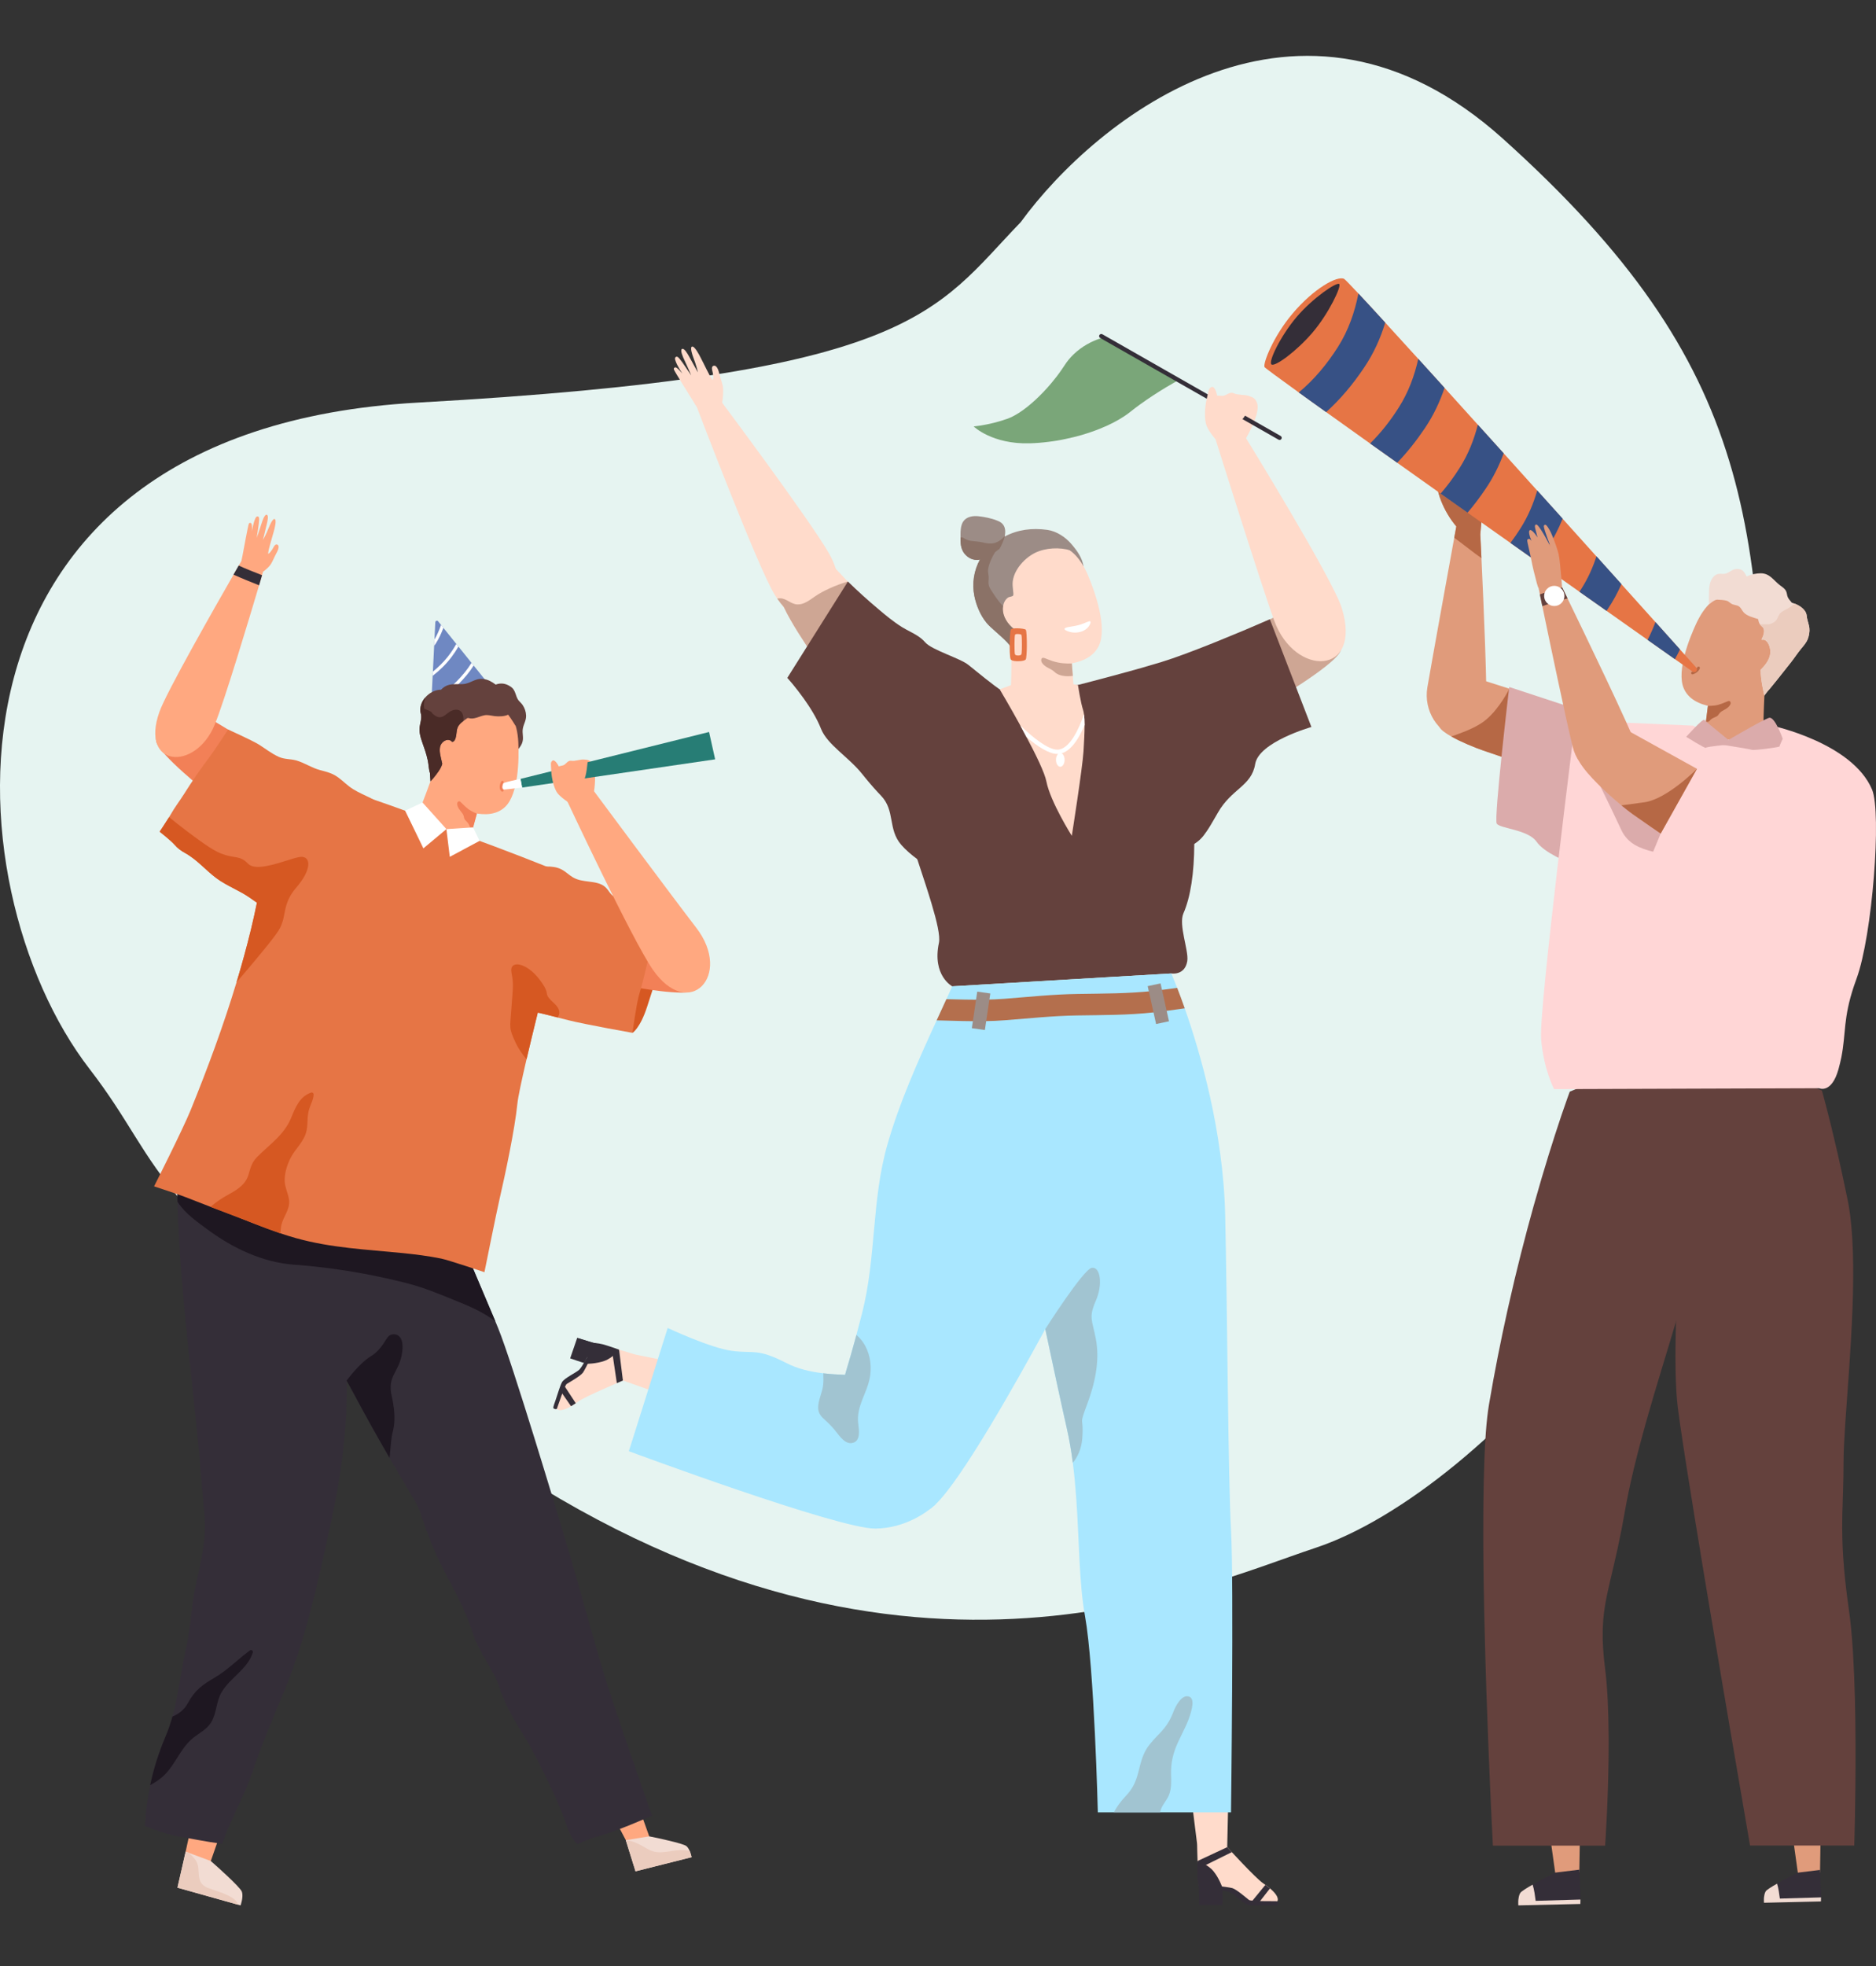 <svg width="168" height="176" viewBox="0 0 168 176" fill="none" xmlns="http://www.w3.org/2000/svg">
<rect x="0" y="0" width="168" height="176" fill="#333333" stroke="none"/>
<path d="M37.414 36.041C-7.221 38.527 -4.61 79.343 8.017 95.691C15.216 105.011 11.857 107.248 41.613 128.622C78.809 155.34 106.888 142.182 117.805 138.564C132.803 133.593 158 106.875 158 77.05C158 47.226 157.4 32.935 134.603 12.43C116.365 -3.973 98.207 10.566 91.408 19.886C83.609 27.964 82.049 33.556 37.414 36.041Z" fill="#E6F4F1"/>
<g clip-path="url(#clip0_3624_20125)">
<path d="M111.599 56.378L116.102 54.381C116.102 54.381 120.794 56.363 120.062 58.253C119.531 59.627 113.3 63.206 113.3 63.206L110.867 60.793L111.599 56.378Z" fill="#CEA694"/>
<path d="M97.029 50.694C96.915 49.962 96.494 49.339 95.95 48.708C95.415 48.08 94.624 47.557 93.805 47.437C92.412 47.241 91.136 47.414 89.967 48.03C89.613 48.215 89.267 48.438 88.928 48.708C88.755 48.846 88.594 48.992 88.448 49.15C88.172 49.439 87.94 49.758 87.751 50.101C87.22 51.075 87.035 52.225 87.255 53.338C87.421 54.177 87.787 55.066 88.334 55.739C88.704 56.197 89.554 56.833 90.18 57.487C90.329 57.648 90.467 57.814 90.581 57.976H90.585C90.585 57.976 90.81 56.944 90.814 56.325C90.227 55.867 89.782 55.193 89.802 54.458C89.806 54.396 89.81 54.331 89.826 54.265C90.266 54.735 90.609 54.962 90.782 55.166C91.042 55.466 91.534 56.317 91.68 57.129L91.687 57.121C91.916 56.913 92.128 56.686 92.341 56.502C93.073 55.863 93.754 55.193 94.427 54.492C94.954 53.942 95.628 53.492 96.009 52.818C96.309 52.295 96.561 51.71 96.749 51.121V51.186C96.742 51.386 97.056 51.386 97.06 51.186C97.068 51.017 97.06 50.851 97.029 50.694Z" fill="#9C8C86"/>
<path d="M89.472 46.679C89.409 46.648 89.346 46.618 89.275 46.594C88.775 46.391 88.106 46.264 87.618 46.213C87.13 46.16 86.567 46.248 86.268 46.672C86 47.053 86.016 47.649 86.016 48.107V48.219C86.008 48.761 86.083 49.304 86.496 49.7C86.886 50.078 87.323 50.178 87.752 50.101C87.89 50.082 88.024 50.039 88.157 49.985C88.551 49.92 88.846 49.589 89.244 49.331C89.311 49.285 89.366 49.239 89.421 49.189C89.457 49.181 89.492 49.158 89.519 49.115C89.547 49.069 89.575 49.015 89.602 48.965C89.626 48.923 89.649 48.881 89.669 48.838C89.787 48.596 89.901 48.311 89.968 48.03C90.09 47.487 90.027 46.952 89.472 46.679Z" fill="#9C8C86"/>
<path d="M88.866 48.646C88.583 48.677 88.299 48.627 88.024 48.561C87.662 48.477 87.343 48.473 86.981 48.423C86.701 48.384 86.449 48.28 86.237 48.123C86.154 48.123 86.079 48.115 86.016 48.107V48.219C86.008 48.761 86.083 49.304 86.496 49.701C86.886 50.078 87.323 50.178 87.752 50.101C87.89 50.082 88.024 50.039 88.157 49.985C88.551 49.92 88.846 49.589 89.244 49.331C89.311 49.285 89.366 49.239 89.421 49.189C89.457 49.181 89.492 49.158 89.519 49.115C89.547 49.069 89.575 49.015 89.602 48.965C89.626 48.923 89.649 48.881 89.669 48.838C89.787 48.596 89.901 48.311 89.968 48.03C89.972 48.011 89.976 47.988 89.98 47.968C89.704 48.33 89.279 48.6 88.866 48.646Z" fill="#8B7267"/>
<path d="M105.536 34.032C105.536 34.032 103.804 34.963 102.076 36.218C101.797 36.422 101.517 36.633 101.246 36.849C101.065 36.995 100.872 37.138 100.663 37.272C100.053 37.677 99.325 38.05 98.522 38.369C98.396 38.423 98.266 38.473 98.136 38.52C97.306 38.835 96.404 39.093 95.475 39.285C94.96 39.401 94.436 39.489 93.909 39.551C93.342 39.624 92.775 39.67 92.216 39.686C88.831 39.782 87.193 38.173 87.193 38.173C87.193 38.173 87.989 38.111 89.087 37.831C89.217 37.796 89.354 37.761 89.492 37.719C89.673 37.669 89.854 37.611 90.043 37.542H90.047C90.094 37.53 90.142 37.511 90.189 37.496C90.519 37.38 90.87 37.199 91.236 36.968C92.196 36.353 93.243 35.375 94.141 34.309C94.472 33.92 94.782 33.516 95.058 33.112C95.153 32.977 95.239 32.846 95.326 32.715C95.566 32.338 95.841 32.015 96.125 31.738C96.526 31.349 96.947 31.053 97.337 30.829C98.164 30.356 98.841 30.214 98.841 30.214L101.348 31.645L102.663 32.396L104.108 33.219L104.454 33.416L105.536 34.032Z" fill="#7AA679"/>
<path d="M70.189 54.339C69.996 54.119 69.799 53.869 69.602 53.588C69.535 53.488 69.468 53.384 69.397 53.276C67.929 50.974 62.363 36.333 62.363 36.333L64.587 35.941C64.587 35.941 72.586 46.633 74.255 49.57C74.515 50.028 74.711 50.486 74.849 50.928C75.003 51.413 75.085 51.887 75.105 52.333C75.258 55.339 72.688 57.164 70.189 54.339Z" fill="#FFDBCB"/>
<path d="M108.855 39.324C108.855 39.324 112.957 52.399 114.11 55.562C115.964 60.647 122.018 60.489 120.164 54.45C119.369 51.852 111.552 39.174 111.552 39.174L108.859 39.324H108.855Z" fill="#FFDBCB"/>
<path d="M97.44 51.521C97.412 51.456 97.385 51.39 97.357 51.329C97.286 51.171 97.212 51.017 97.129 50.867C97.097 50.809 97.066 50.751 97.031 50.694C96.696 50.108 96.287 49.604 95.783 49.25C95.161 48.804 94.389 48.596 93.441 48.773C91.335 49.166 90.091 50.824 89.099 52.537C89.06 52.603 89.075 52.657 89.115 52.695C89.43 54.019 89.752 55.355 90.201 56.644C90.209 56.671 90.221 56.698 90.233 56.725C90.319 56.952 90.441 57.187 90.587 57.418C90.595 57.433 90.603 57.448 90.614 57.464C90.63 57.495 90.65 57.525 90.669 57.552C90.788 57.733 90.918 57.914 91.047 58.08C91.118 58.176 91.193 58.268 91.264 58.353C91.41 58.534 91.551 58.692 91.677 58.83C91.937 59.115 92.126 59.296 92.138 59.296C92.52 59.357 92.953 59.415 93.409 59.458C94.212 59.527 95.09 59.535 95.893 59.396H95.901C95.928 59.396 95.956 59.388 95.984 59.38C97.042 59.188 97.963 58.73 98.404 57.81C99.18 56.19 98.085 53.041 97.44 51.521Z" fill="#FFDBCB"/>
<path d="M96.137 61.336L96.129 61.259L96.102 60.916L96.074 60.504L95.984 59.388V59.38L95.929 58.703L91.693 57.24L91.599 57.206L91.237 57.083L90.914 56.971L90.768 56.921L90.583 56.856C90.583 56.856 90.587 57.067 90.587 57.418V57.98C90.587 58.384 90.583 58.869 90.576 59.38C90.572 60.027 90.56 60.716 90.536 61.332C90.532 61.436 90.528 61.54 90.524 61.64C90.508 62.013 90.485 62.348 90.461 62.621C90.442 62.829 90.414 63.041 90.414 63.237C90.414 63.63 90.513 63.992 90.965 64.257C90.977 64.265 90.989 64.269 91.001 64.276C91.17 64.369 91.359 64.426 91.556 64.457C91.745 64.484 91.941 64.492 92.142 64.484C92.591 64.469 93.051 64.376 93.421 64.311C94.299 64.165 95.173 63.884 96.059 63.788C96.102 63.795 96.157 63.788 96.196 63.772L96.33 63.726L96.137 61.336Z" fill="#FFDBCB"/>
<path d="M97.641 55.632C97.574 55.539 97.164 55.793 96.7 55.928C96.342 56.032 96.078 56.063 95.712 56.128C95.633 56.144 95.326 56.194 95.33 56.305C95.334 56.409 95.574 56.49 95.649 56.521C96.117 56.69 96.676 56.667 97.113 56.417C97.306 56.309 97.475 56.147 97.578 55.951C97.66 55.797 97.68 55.686 97.641 55.632Z" fill="white"/>
<path d="M96.07 60.504C95.491 60.589 94.794 60.516 94.432 60.15C94.227 59.946 93.944 59.846 93.7 59.696C93.491 59.569 93.149 59.265 93.263 58.984C93.342 58.78 93.665 58.961 93.79 59.011C94.094 59.13 94.4 59.238 94.723 59.303C95.404 59.446 95.987 59.388 95.987 59.388L96.073 60.501L96.07 60.504Z" fill="#CEA694"/>
<path d="M77.863 54.115L76.785 58.465L73.589 59.765C73.589 59.765 73.313 59.388 72.908 58.803C72.12 57.66 70.841 55.739 70.188 54.339C70.058 54.054 69.948 53.792 69.881 53.561C69.81 53.338 69.77 53.142 69.778 52.991C69.853 50.971 74.506 50.566 74.506 50.566L74.848 50.928L75.923 52.064L75.947 52.091L77.863 54.115Z" fill="#FFDBCB"/>
<path d="M77.195 54.381C77.195 54.381 74.168 57.614 72.908 58.803C72.121 57.66 70.841 55.739 70.188 54.339C69.995 54.119 69.798 53.869 69.602 53.588C69.633 53.58 69.668 53.573 69.7 53.569C69.763 53.561 69.822 53.557 69.881 53.561C70.452 53.58 70.818 54.081 71.397 54.108C71.983 54.138 72.499 53.727 72.947 53.415C73.376 53.114 73.849 52.872 74.325 52.657C74.581 52.541 74.841 52.433 75.105 52.333C75.376 52.233 75.648 52.141 75.923 52.064C75.923 52.064 75.926 52.062 75.931 52.06L75.947 52.091L77.195 54.381Z" fill="#CEA694"/>
<path d="M64.726 34.559C64.651 34.19 64.509 33.839 64.423 33.474C64.375 33.277 64.226 32.65 63.903 32.746C63.832 32.765 63.793 32.808 63.773 32.865C63.718 33.027 63.82 33.285 63.836 33.408C63.86 33.562 63.919 33.874 63.832 34.009C63.812 34.039 63.584 33.662 63.572 33.643C63.47 33.454 63.372 33.266 63.277 33.073C63.092 32.708 62.915 32.338 62.722 31.973C62.647 31.826 62.191 30.918 61.955 31.033C61.785 31.118 62.002 31.784 62.073 31.961C62.356 32.688 62.482 33.262 62.494 33.331C62.443 33.239 61.959 32.358 61.715 31.922C61.565 31.657 61.266 31.122 61.065 31.245C60.888 31.357 61.179 32.007 61.278 32.211C61.478 32.631 61.872 33.531 61.903 33.608C61.868 33.554 61.561 33.112 61.289 32.704C61.171 32.531 61.049 32.354 60.915 32.192C60.825 32.084 60.648 31.819 60.494 31.98C60.404 32.077 60.463 32.219 60.502 32.327C60.541 32.446 60.597 32.561 60.652 32.673C60.758 32.885 60.88 33.093 61.01 33.289C61.041 33.339 61.073 33.385 61.1 33.435C61.057 33.385 60.722 32.977 60.538 32.896C60.443 32.858 60.313 32.935 60.345 33.069C60.384 33.231 61.907 35.633 62.084 35.929C62.199 36.122 62.285 36.287 62.392 36.403C62.439 36.46 62.494 36.503 62.557 36.537C62.569 36.545 62.584 36.553 62.6 36.553C62.71 36.599 62.84 36.614 63.025 36.591C63.45 36.533 64.655 36.164 64.655 36.164C64.655 36.164 64.663 36.122 64.671 36.052C64.718 35.768 64.816 34.998 64.726 34.559Z" fill="#FFDBCB"/>
<path d="M108.985 39.324C108.985 39.324 108.588 37.965 108.56 37.111C108.533 36.256 108.458 35.895 108.599 35.579C108.718 35.317 109.166 35.44 109.489 35.437C109.812 35.433 110.119 35.029 110.489 35.206C110.859 35.383 111.437 35.306 111.819 35.44C112.205 35.575 112.445 35.648 112.591 36.152C112.866 37.107 111.512 39.358 111.512 39.358L110.788 39.513L108.981 39.324H108.985Z" fill="#FFDBCB"/>
<path d="M114.586 39.382C114.55 39.382 114.519 39.374 114.487 39.355L98.526 30.256C98.431 30.202 98.4 30.083 98.455 29.994C98.51 29.902 98.632 29.871 98.722 29.925L114.684 39.028C114.779 39.081 114.81 39.201 114.755 39.289C114.72 39.351 114.653 39.386 114.586 39.386V39.382Z" fill="#342E38"/>
<path d="M108.708 35.464C108.708 35.464 108.484 35.475 108.378 35.945C108.271 36.414 108.157 37.353 108.437 37.638C108.826 38.038 109.291 37.596 109.291 37.596L110.228 37.858C110.228 37.858 110.822 37.869 111.22 37.553C111.617 37.238 112.109 35.96 112.109 35.96C112.109 35.96 110.728 35.46 110.676 35.502C110.625 35.544 108.712 35.464 108.712 35.464H108.708Z" fill="#FFDBCB"/>
<path d="M108.985 39.478C108.985 39.478 108.288 38.7 108.06 38.135C107.832 37.573 107.883 36.445 108.068 35.687C108.253 34.925 108.225 34.771 108.493 34.648C108.761 34.524 108.993 35.175 109.024 35.625C109.056 36.075 109.009 37.234 109.009 37.234L108.985 39.478Z" fill="#FFDBCB"/>
<path d="M109.974 162.023L109.899 165.36L108.38 166.699L107.203 165.068L106.762 161.538L109.974 162.023Z" fill="#FFDBCB"/>
<path d="M107.203 165.067C107.203 165.067 107.262 168.528 107.412 168.92C107.479 169.097 109.093 168.616 110.419 169.27C110.978 169.548 111.376 170.202 111.879 170.279C112.584 170.383 114.355 170.298 114.383 170.217C114.403 170.16 114.757 169.698 113.108 168.585C112.442 168.139 109.899 165.356 109.899 165.356C109.899 165.356 108.356 164.94 108.372 164.94C108.388 164.94 107.207 165.064 107.207 165.064L107.203 165.067Z" fill="#FFDBCB"/>
<path d="M107.41 168.92C107.41 168.92 109.445 169.194 109.465 169.194C109.481 169.194 109.465 170.541 109.465 170.541H107.41V168.92Z" fill="#342E38"/>
<path d="M108.828 169.109C108.828 169.109 109.835 169.259 110.19 169.417C110.54 169.575 111.398 170.471 111.847 170.541C112.103 170.579 112.374 170.571 112.634 170.571C112.988 170.571 113.343 170.568 113.697 170.56C113.819 170.56 114.338 170.583 114.405 170.518C114.472 170.452 114.46 170.206 114.346 170.198C114.177 170.183 112.032 170.225 111.851 170.086C111.666 169.948 110.749 169.14 110.355 169.024C109.961 168.909 107.359 168.635 107.359 168.635L107.411 170.417L108.926 169.605L108.828 169.113V169.109Z" fill="#342E38"/>
<path d="M109.468 168.974C109.468 168.974 109.177 168.131 108.669 167.512C108.162 166.892 107.241 166.599 107.241 166.599C107.241 166.599 107.209 167.685 107.241 168.154C107.272 168.62 107.429 169.17 107.429 169.17L109.468 168.978V168.974Z" fill="#342E38"/>
<path d="M107.24 166.599L109.897 165.36L110.307 165.806L107.799 167.046L107.24 166.599Z" fill="#342E38"/>
<path d="M112.055 170.275L113.318 168.736L113.728 169.051L112.775 170.275H112.055Z" fill="#342E38"/>
<path d="M58.891 124.681L55.781 123.584L54.994 121.81L56.888 121.259L60.336 121.952L58.891 124.681Z" fill="#FFDBCB"/>
<path d="M56.888 121.259C56.888 121.259 53.624 120.247 53.207 120.259C53.018 120.262 52.975 121.86 51.952 122.849C51.519 123.265 50.782 123.419 50.558 123.85C50.243 124.45 49.779 126.067 49.842 126.117C49.889 126.151 50.216 126.613 51.767 125.474C52.389 125.016 55.782 123.588 55.782 123.588C55.782 123.588 56.648 122.329 56.644 122.345C56.64 122.36 56.888 121.259 56.888 121.259Z" fill="#FFDBCB"/>
<path d="M53.212 120.259C53.212 120.259 52.33 122.002 52.322 122.018C52.318 122.033 51.059 121.602 51.059 121.602L51.692 119.758L53.216 120.259H53.212Z" fill="#342E38"/>
<path d="M52.592 121.475C52.592 121.475 52.139 122.333 51.888 122.603C51.632 122.868 50.526 123.361 50.321 123.746C50.207 123.965 50.132 124.208 50.049 124.442C49.939 124.762 49.837 125.081 49.734 125.401C49.699 125.512 49.514 125.97 49.557 126.051C49.597 126.128 49.833 126.198 49.876 126.097C49.939 125.951 50.561 124.011 50.75 123.892C50.939 123.773 51.974 123.195 52.206 122.876C52.439 122.556 53.494 120.309 53.494 120.309L51.805 119.808L52.1 121.421L52.592 121.486V121.475Z" fill="#342E38"/>
<path d="M52.523 122.091C52.523 122.091 53.405 122.091 54.145 121.821C54.885 121.556 55.44 120.821 55.44 120.821C55.44 120.821 54.429 120.459 53.984 120.343C53.539 120.228 52.972 120.201 52.972 120.201L52.523 122.091Z" fill="#342E38"/>
<path d="M55.44 120.821L55.782 123.584L55.239 123.819L54.85 121.186L55.44 120.821Z" fill="#342E38"/>
<path d="M50.506 124.011L51.56 125.616L51.139 125.886L50.285 124.658L50.506 124.011Z" fill="#342E38"/>
<path d="M95.886 49.277C94.894 48.969 93.622 49.035 92.697 49.489C91.638 50.008 90.583 51.252 90.686 52.456C90.698 52.603 90.717 52.745 90.725 52.888C90.733 52.991 90.78 53.222 90.725 53.315C90.67 53.415 90.394 53.407 90.265 53.499C90.025 53.669 89.875 53.969 89.828 54.265C89.812 54.331 89.808 54.396 89.804 54.458C89.784 55.193 90.229 55.867 90.816 56.325C90.812 56.944 90.587 57.98 90.587 57.98H90.583C90.528 57.872 89.651 56.228 89.383 55.632C89.119 55.035 88.907 54.419 88.804 53.773C88.753 53.465 88.73 53.13 88.741 52.787C88.761 51.91 88.989 50.99 89.536 50.355C90.383 49.37 91.752 48.819 93 48.515C93.516 48.388 94.122 48.23 94.657 48.311C94.839 48.338 95 48.392 95.161 48.469C95.275 48.527 95.547 48.785 95.669 48.8C95.748 48.812 95.783 48.869 95.779 48.931C95.842 48.946 95.905 48.962 95.968 48.981C96.161 49.039 96.079 49.335 95.886 49.277Z" fill="#9C8C86"/>
<path d="M90.814 56.325C90.81 56.944 90.585 57.98 90.581 57.976C90.467 57.814 90.329 57.648 90.18 57.487C89.554 56.833 88.704 56.197 88.334 55.739C87.787 55.066 87.421 54.177 87.255 53.338C87.035 52.225 87.22 51.075 87.751 50.101C87.94 49.758 88.172 49.439 88.448 49.15C88.975 49.027 89.44 48.946 89.44 48.946C89.184 49.277 88.971 49.643 88.794 50.02C88.653 50.324 88.534 50.644 88.487 50.974C88.46 51.182 88.515 51.383 88.534 51.587C88.554 51.81 88.507 52.029 88.527 52.248C88.554 52.587 88.778 52.857 88.956 53.134C89.27 53.626 89.566 53.988 89.826 54.265C89.81 54.331 89.806 54.396 89.802 54.458C89.782 55.193 90.227 55.867 90.814 56.325Z" fill="#8B7267"/>
<path d="M91.937 57.029C91.937 56.986 91.937 56.948 91.937 56.91C91.921 56.613 91.894 56.398 91.854 56.367C91.78 56.301 91.398 56.244 91.059 56.244C90.799 56.244 90.563 56.274 90.516 56.367C90.504 56.39 90.492 56.44 90.481 56.513C90.465 56.632 90.449 56.813 90.437 57.021C90.437 57.102 90.429 57.187 90.429 57.275C90.402 57.999 90.421 58.903 90.516 59.038C90.559 59.099 90.677 59.142 90.823 59.169C91.193 59.23 91.76 59.176 91.854 59.038C91.886 58.992 91.909 58.838 91.925 58.618C91.961 58.187 91.965 57.525 91.941 57.029H91.937ZM91.469 58.58C91.413 58.707 90.957 58.722 90.894 58.58C90.862 58.514 90.851 58.172 90.851 57.799V57.668C90.851 57.518 90.851 57.375 90.859 57.252C90.866 57.036 90.878 56.875 90.894 56.833C90.906 56.798 90.949 56.775 91.004 56.767C91.051 56.756 91.103 56.752 91.158 56.759C91.299 56.759 91.445 56.794 91.469 56.833C91.469 56.836 91.477 56.852 91.48 56.871C91.496 56.94 91.504 57.087 91.508 57.267C91.516 57.533 91.516 57.876 91.508 58.141C91.5 58.368 91.488 58.541 91.469 58.58Z" fill="#E67545"/>
<path d="M106.249 85.022C106.324 85.426 106.363 85.78 106.324 86.034C106.103 87.362 104.891 87.143 104.891 87.143L88.646 88.097H88.638L87.615 88.159L85.277 88.297C85.277 88.297 83.458 87.339 84.084 84.398C84.21 83.798 83.899 82.482 83.415 80.865C83.249 80.315 83.068 79.734 82.871 79.129C82.639 78.409 82.391 77.659 82.143 76.912C81.183 73.991 80.27 71.097 80.459 69.934C80.671 68.61 82.08 66.393 83.324 64.65C83.576 64.299 83.816 63.965 84.044 63.664C84.761 62.702 85.296 62.044 85.296 62.044C85.296 62.044 87.241 61.879 89.532 61.713C90.484 61.64 91.5 61.571 92.46 61.513C92.63 61.505 92.795 61.494 92.96 61.486C93.582 61.451 94.169 61.42 94.692 61.401C95.231 61.382 95.857 61.351 96.53 61.316C97.865 61.243 99.388 61.143 100.77 61.039C101.156 61.013 101.529 60.982 101.888 60.955C103.624 60.805 104.95 60.658 105.06 60.554C105.32 60.312 105.781 64.615 106.501 69.611C106.804 71.693 106.958 73.714 106.95 75.542C106.942 78.102 106.627 80.288 105.977 81.766C105.749 82.289 105.875 83.128 106.036 83.948C106.111 84.321 106.19 84.687 106.249 85.022Z" fill="#64413D"/>
<path d="M117.439 65.081C117.439 65.081 112.735 66.409 112.404 68.398C112.078 70.385 110.306 70.577 109.058 72.759C109.007 72.848 108.96 72.933 108.913 73.013C108.57 73.61 108.307 74.06 108.067 74.41C107.697 74.965 107.386 75.28 106.949 75.546C106.748 75.669 106.516 75.781 106.24 75.904C104.925 76.481 103.221 76.608 103.221 76.608L99.293 67.633L98.667 66.201L96.529 61.32C96.529 61.32 98.615 60.789 100.918 60.154C101.332 60.039 101.749 59.923 102.162 59.808C102.8 59.627 103.426 59.442 104.008 59.265C105.209 58.899 106.945 58.241 108.622 57.572C108.956 57.437 109.287 57.302 109.613 57.167C110.294 56.89 110.944 56.617 111.515 56.382C111.731 56.29 111.936 56.201 112.129 56.12C113.089 55.712 113.719 55.439 113.719 55.439L117.439 65.081Z" fill="#64413D"/>
<path d="M91.504 68.522L84.198 78.209C84.198 78.209 83.187 77.686 82.144 76.912C81.636 76.539 81.124 76.104 80.719 75.642C79.479 74.23 80.195 72.563 78.884 71.216C78.51 70.831 78.03 70.292 77.518 69.669C77.408 69.538 77.302 69.407 77.196 69.272C75.979 67.752 74.086 66.67 73.523 65.239C73.157 64.303 72.547 63.33 71.972 62.525C71.602 62.009 71.248 61.563 70.984 61.24C70.693 60.893 70.504 60.685 70.504 60.685L75.932 52.06C76.802 52.907 77.703 53.723 78.632 54.504C79.305 55.074 79.994 55.647 80.746 56.12C80.77 56.136 80.793 56.151 80.817 56.163C81.313 56.467 81.789 56.663 82.23 56.96C82.447 57.106 82.655 57.275 82.848 57.498C83.462 58.203 85.993 58.926 86.721 59.523C89.217 61.555 89.532 61.713 89.532 61.713L90.662 65.62L91.205 67.486L91.504 68.522Z" fill="#64413D"/>
<path d="M97.128 64.908C97.128 65.608 97.081 66.447 97.03 67.271C96.939 68.76 95.983 74.826 95.983 74.826C95.983 74.826 94.07 71.793 93.708 69.965C93.558 69.188 92.775 67.579 91.928 65.985C91.743 65.635 91.555 65.285 91.37 64.942C90.413 63.199 89.527 61.713 89.527 61.713L92.149 60.724L96.53 61.313C96.53 61.313 96.774 62.895 96.995 63.564C97.03 63.672 97.053 63.795 97.073 63.941C97.112 64.211 97.128 64.538 97.128 64.908Z" fill="#FFDBCB"/>
<path d="M110.24 162.242H98.313C98.313 162.242 97.995 149.283 97.164 144.664C96.621 141.647 96.652 137.883 96.373 134.015C96.298 132.998 96.204 131.971 96.074 130.951C95.94 129.912 95.766 128.876 95.534 127.86C94.995 125.482 94.31 122.291 93.606 118.981C92.086 111.83 90.472 104.093 90.028 102.646C89.378 100.533 83.867 92.577 83.867 92.577L84.269 91.353L84.898 89.448L85.276 88.297L104.891 87.143C104.891 87.143 105.096 87.605 105.418 88.436C105.607 88.925 105.839 89.537 106.095 90.264C107.465 94.159 109.54 101.234 109.717 108.743C109.902 116.71 109.98 132.348 110.24 136.967C110.504 141.585 110.24 162.242 110.24 162.242Z" fill="#A9E7FF"/>
<path d="M96.468 100.083L95.535 115.382C95.535 115.382 94.768 116.845 93.606 118.981C90.922 123.911 86.124 132.421 83.797 134.654L83.742 134.707C83.711 134.734 83.679 134.765 83.648 134.792C83.628 134.811 83.604 134.831 83.581 134.85C83.297 135.088 83.061 135.212 82.88 135.204C80.648 135.108 73.504 129.623 73.504 129.623C73.504 129.623 73.76 128.461 74.09 127.31C74.145 127.125 74.201 126.94 74.256 126.763C74.46 126.105 74.681 125.512 74.882 125.231C75.295 124.65 75.488 123.803 75.677 123.076C75.72 122.918 75.759 122.772 75.803 122.63C76.055 121.798 76.295 120.967 76.523 120.128C76.582 119.92 76.637 119.712 76.692 119.504C76.869 118.85 77.039 118.192 77.208 117.534C78.472 112.569 78.05 107.446 79.456 102.511C80.526 98.736 82.207 94.991 83.88 91.346C84.175 90.707 84.466 90.076 84.754 89.444C84.931 89.059 85.104 88.678 85.277 88.297L86.403 89.483L87.793 90.945L88.233 91.411L96.468 100.083Z" fill="#A9E7FF"/>
<path d="M83.797 134.654L83.742 134.707C83.711 134.734 83.679 134.765 83.648 134.792C83.628 134.811 83.605 134.831 83.581 134.85C82.971 135.377 81.089 136.79 78.424 136.84C75.146 136.905 56.315 129.912 56.315 129.912L57.684 125.574L58.696 122.356L59.794 118.881C59.794 118.881 63.597 120.674 65.565 120.932C67.533 121.19 67.797 120.674 70.422 122.021C71.426 122.537 72.528 122.787 73.591 122.922C73.634 122.926 73.681 122.934 73.725 122.937C74.406 123.018 75.071 123.053 75.677 123.076C76.098 123.095 76.492 123.107 76.846 123.13C77.224 123.149 77.558 123.184 77.834 123.242C77.858 123.245 77.881 123.253 77.905 123.261C79.377 123.611 80.526 125.108 80.786 125.551C81.05 126.001 83.797 134.654 83.797 134.654Z" fill="#A9E7FF"/>
<path d="M106.095 90.264C105.166 90.395 104.237 90.53 103.304 90.63C101.037 90.88 98.758 90.865 96.479 90.903C94.294 90.938 92.149 91.165 89.976 91.334C89.394 91.38 88.815 91.403 88.232 91.411C86.914 91.438 85.591 91.388 84.269 91.353C84.139 91.35 84.009 91.35 83.879 91.346C84.174 90.707 84.465 90.076 84.753 89.444C84.804 89.444 84.851 89.444 84.898 89.448C85.398 89.46 85.902 89.475 86.402 89.483C87.595 89.502 88.787 89.502 89.976 89.41C92.149 89.24 94.294 89.013 96.479 88.979C98.758 88.94 101.037 88.956 103.304 88.705C104.013 88.628 104.718 88.532 105.418 88.436C105.607 88.925 105.839 89.537 106.095 90.264Z" fill="#B46F4D"/>
<path d="M103.931 88.034L102.777 88.279L103.532 91.671L104.686 91.426L103.931 88.034Z" fill="#9C8C86"/>
<path d="M87.514 88.77L87.029 92.042L88.198 92.208L88.683 88.936L87.514 88.77Z" fill="#9C8C86"/>
<path d="M97.128 64.908C96.628 66.105 95.805 67.494 94.691 67.494C93.924 67.494 92.888 66.805 91.928 65.985C91.743 65.635 91.554 65.285 91.369 64.942C92.511 66.039 93.853 67.109 94.691 67.109C95.77 67.109 96.632 65.246 97.073 63.941C97.112 64.211 97.128 64.538 97.128 64.908Z" fill="white"/>
<path d="M95.338 68.021C95.338 68.364 95.165 68.641 94.952 68.641C94.74 68.641 94.566 68.364 94.566 68.021C94.566 67.679 94.74 67.402 94.952 67.402C95.165 67.402 95.338 67.679 95.338 68.021Z" fill="white"/>
<path d="M77.283 120.158C77.117 119.92 76.921 119.697 76.692 119.504C76.637 119.712 76.582 119.92 76.523 120.128C76.295 120.967 76.055 121.798 75.803 122.629C75.759 122.772 75.72 122.918 75.677 123.076C75.07 123.053 74.405 123.018 73.724 122.937C73.744 123.276 73.748 123.619 73.716 123.957C73.657 124.631 73.26 125.347 73.268 126.013C73.276 126.463 73.472 126.748 73.795 127.036C73.897 127.129 73.996 127.221 74.09 127.31C74.378 127.583 74.626 127.849 74.889 128.187C75.208 128.595 75.696 129.292 76.31 129.18C77.102 129.038 76.924 127.991 76.858 127.46C76.657 125.863 77.657 124.75 77.905 123.261C77.916 123.211 77.924 123.157 77.932 123.103C78.066 122.091 77.873 121.017 77.283 120.158Z" fill="#A1C4D1"/>
<path d="M98.132 119.847C98.459 121.548 98.199 123.438 97.376 125.651C96.558 127.864 97.081 126.613 96.92 128.765C96.845 129.735 96.483 130.458 96.073 130.951C95.94 129.912 95.766 128.876 95.534 127.86C94.995 125.482 94.31 122.291 93.606 118.981C93.606 118.981 97.018 113.623 97.77 113.496C98.526 113.369 98.79 114.939 98.132 116.448C97.475 117.953 97.805 118.146 98.132 119.847Z" fill="#A1C4D1"/>
<path d="M106.713 152.074C106.674 152.004 106.623 151.947 106.548 151.908C105.847 151.554 105.237 152.816 105.08 153.24C104.804 153.975 104.481 154.495 103.938 155.08C103.493 155.553 103.017 156.007 102.675 156.561C102.301 157.17 102.135 157.858 101.966 158.544C101.742 159.456 101.47 160.091 100.809 160.787C100.368 161.253 100.014 161.727 99.754 162.242H103.899C103.915 162.135 103.942 162.023 103.989 161.908C104.166 161.476 104.505 161.134 104.682 160.699C104.918 160.106 104.887 159.467 104.871 158.844C104.844 157.801 105.052 156.939 105.485 155.984C105.902 155.068 106.434 154.167 106.678 153.174C106.741 152.92 106.879 152.378 106.713 152.074Z" fill="#A1C4D1"/>
</g>
<g clip-path="url(#clip1_3624_20125)">
<path d="M133.094 64.133C132.99 66.161 131.938 66.482 130.764 66.178C128.722 65.654 127.473 63.597 127.825 61.531C128.281 58.871 129.677 51.192 130.23 48.144C130.312 47.694 130.377 47.348 130.416 47.13C130.445 46.962 130.463 46.873 130.463 46.873L132.545 47.451C132.545 47.451 132.552 47.583 132.563 47.822C132.584 48.244 132.624 49 132.667 49.964C132.86 54.066 133.205 61.962 133.094 64.133Z" fill="#E09B7B"/>
<path d="M136.766 65.597C136.766 65.65 136.737 65.757 136.687 65.9C136.447 66.603 135.722 68.167 135.722 68.167C135.722 68.167 134.017 67.603 132.821 67.185C132.071 66.925 130.855 66.432 129.972 65.932C129.448 65.636 129.038 65.343 128.909 65.09C128.572 64.404 130.995 60.324 130.995 60.324L133.091 60.992L135.165 61.652C135.165 61.652 135.172 61.666 135.183 61.695C135.366 62.109 136.766 65.304 136.766 65.597Z" fill="#E09B7B"/>
<path d="M136.688 65.9C136.448 66.603 135.723 68.167 135.723 68.167C135.723 68.167 134.018 67.603 132.823 67.185C132.072 66.925 130.856 66.432 129.973 65.932C129.994 65.925 130.016 65.918 130.037 65.907C130.777 65.643 131.782 65.293 132.596 64.779C132.762 64.676 132.919 64.558 133.074 64.429C134.33 63.38 135.166 61.652 135.166 61.652C135.166 61.652 135.173 61.666 135.184 61.695C135.328 62.055 136.376 64.686 136.688 65.9Z" fill="#B66845"/>
<path d="M151.328 66.819L135.154 61.5C135.154 61.5 133.765 73.28 134.035 73.727C134.304 74.173 136.834 74.262 137.588 75.333C138.342 76.404 140.334 77.118 141.177 77.564C142.021 78.01 142.947 78.814 143.783 78.546C144.623 78.278 148.399 74.084 148.438 73.191C148.478 72.299 151.324 66.819 151.324 66.819H151.328Z" fill="#DBABAB"/>
<path d="M138.871 164.778L139.27 167.637L140.375 168.833L141.43 167.598L141.477 164.778H138.871Z" fill="#E09B7B"/>
<path d="M135.97 170.571L141.523 170.443L141.534 170.047V170.004L141.541 169.74L141.433 167.373L139.269 167.637C139.269 167.637 139.043 167.751 138.709 167.923C138.666 167.944 138.623 167.969 138.576 167.99C138.54 168.008 138.504 168.026 138.469 168.048C138.422 168.069 138.372 168.097 138.325 168.122C138.242 168.169 138.156 168.215 138.07 168.262C138.027 168.283 137.984 168.308 137.937 168.333C137.901 168.351 137.866 168.372 137.83 168.39C137.783 168.419 137.733 168.444 137.686 168.472C137.543 168.551 137.395 168.633 137.255 168.711C136.713 169.018 136.247 169.311 136.153 169.45C136.067 169.583 136.021 169.757 135.996 169.932C135.978 170.025 135.97 170.118 135.967 170.2C135.96 170.411 135.974 170.571 135.974 170.571H135.97Z" fill="#342E38"/>
<path d="M135.97 170.571L141.523 170.443L141.533 170.047L137.521 170.164C137.521 170.164 137.478 169.865 137.42 169.45C137.388 169.218 137.313 168.922 137.251 168.712C136.71 169.019 136.243 169.311 136.15 169.45C136.063 169.583 136.017 169.757 135.992 169.932C135.974 170.025 135.967 170.118 135.963 170.2C135.956 170.411 135.97 170.571 135.97 170.571Z" fill="#F2DCD3"/>
<path d="M160.633 165.013L160.999 167.641L162.015 168.74L162.987 167.605L163.027 165.013H160.633Z" fill="#E09B7B"/>
<path d="M157.965 170.336L163.068 170.218L163.079 169.854V169.815L163.086 169.572L162.986 167.398L160.994 167.641C160.994 167.641 160.786 167.744 160.481 167.901C160.441 167.919 160.402 167.944 160.359 167.962C160.326 167.98 160.294 167.998 160.258 168.015C160.215 168.037 160.168 168.062 160.125 168.083C160.05 168.126 159.971 168.169 159.888 168.212C159.849 168.233 159.809 168.255 159.766 168.276C159.734 168.294 159.702 168.312 159.669 168.326C159.626 168.351 159.58 168.376 159.537 168.401C159.404 168.476 159.267 168.547 159.142 168.622C158.643 168.904 158.212 169.172 158.13 169.301C158.051 169.422 158.008 169.583 157.986 169.743C157.972 169.829 157.961 169.915 157.961 169.99C157.954 170.182 157.968 170.332 157.968 170.332L157.965 170.336Z" fill="#342E38"/>
<path d="M157.965 170.336L163.068 170.218L163.079 169.854L159.39 169.961C159.39 169.961 159.35 169.686 159.296 169.304C159.267 169.09 159.196 168.819 159.142 168.626C158.643 168.908 158.212 169.176 158.13 169.304C158.051 169.425 158.008 169.586 157.986 169.747C157.972 169.832 157.961 169.918 157.961 169.993C157.954 170.186 157.968 170.336 157.968 170.336H157.965Z" fill="#F2DCD3"/>
<path d="M132.79 45.402L132.782 45.477L132.564 47.822C132.564 47.822 131.602 48.326 131.515 48.301C131.365 48.254 131.185 47.972 131.085 47.865C130.866 47.63 130.64 47.394 130.432 47.148C130.428 47.141 130.421 47.137 130.417 47.13C129.843 46.448 129.376 45.656 129.05 44.831C128.892 44.431 128.78 44.017 128.684 43.603C128.633 43.385 128.59 43.171 128.54 42.953C128.522 42.86 128.49 42.457 128.418 42.407L132.711 45.349L132.79 45.402Z" fill="#E09B7B"/>
<path d="M132.782 45.477C132.761 45.434 132.736 45.391 132.711 45.349L128.418 42.407C128.49 42.457 128.522 42.86 128.54 42.953C128.59 43.171 128.633 43.385 128.684 43.603C128.78 44.017 128.892 44.431 129.05 44.831C129.376 45.656 129.843 46.448 130.417 47.13C130.378 47.348 130.313 47.694 130.231 48.144C130.866 48.597 131.469 49.09 132.097 49.554C132.28 49.686 132.47 49.829 132.668 49.964C132.625 49.001 132.585 48.244 132.564 47.822L132.782 45.477Z" fill="#B66845"/>
<path d="M166.052 165.213H156.72C156.72 165.213 156.153 161.932 155.352 157.238C155.327 157.113 155.306 156.981 155.284 156.849C154.695 153.4 153.988 149.238 153.292 145.072C153.206 144.565 153.12 144.058 153.037 143.555C152.642 141.199 152.255 138.868 151.903 136.694C151.881 136.569 151.86 136.444 151.838 136.315C151.275 132.849 150.79 129.807 150.489 127.719C150.467 127.583 150.449 127.451 150.431 127.326C150.356 126.802 150.295 126.352 150.248 125.977C150.022 124.16 150.001 121.379 150.09 118.302C150.108 117.577 150.137 116.838 150.169 116.092C150.173 115.971 150.18 115.853 150.184 115.732C150.295 113.225 150.46 110.652 150.629 108.317C150.636 108.199 150.647 108.078 150.657 107.96C150.927 104.283 151.203 101.274 151.304 100.249C151.321 100.053 151.332 99.928 151.336 99.885C151.339 99.874 151.339 99.867 151.339 99.867C151.339 99.867 151.436 96.476 151.461 95.326C151.461 95.216 151.465 95.126 151.465 95.062C151.465 94.977 151.537 94.912 151.662 94.862C152.05 94.709 152.973 94.712 153.924 94.773C154.534 94.809 155.155 94.873 155.657 94.927C155.783 94.941 155.901 94.955 156.009 94.969C156.44 95.016 156.72 95.059 156.72 95.059L163.155 97.625C163.155 97.625 163.284 98.068 163.511 98.946C163.546 99.075 163.582 99.214 163.618 99.357C163.819 100.128 164.074 101.152 164.368 102.427C164.426 102.673 164.487 102.93 164.548 103.191C164.821 104.394 165.126 105.793 165.452 107.375C165.467 107.446 165.481 107.514 165.495 107.585C165.517 107.703 165.538 107.821 165.56 107.942C165.976 110.387 166.016 113.59 165.905 116.867C165.905 116.995 165.897 117.12 165.89 117.249C165.757 120.776 165.46 124.36 165.266 127.169C165.259 127.291 165.251 127.408 165.241 127.526C165.154 128.861 165.093 130.004 165.093 130.857C165.093 132.66 165.018 134.073 164.986 135.544C164.986 135.666 164.982 135.787 164.979 135.915C164.95 138.018 165.029 140.317 165.571 144.09C165.718 145.115 165.833 146.318 165.919 147.632C165.926 147.764 165.937 147.903 165.944 148.039C166.098 150.555 166.156 153.411 166.167 156.06C166.167 156.185 166.17 156.306 166.167 156.431C166.185 161.208 166.052 165.22 166.052 165.22V165.213Z" fill="#64413D"/>
<path d="M154.771 99.2C154.771 99.2 154.703 99.485 154.585 99.978C154.556 100.088 154.527 100.213 154.495 100.349C154.093 102.016 153.31 105.261 152.56 108.431C152.535 108.538 152.51 108.642 152.485 108.749C152.065 110.52 151.663 112.251 151.34 113.657C151.193 114.296 151.021 114.978 150.83 115.685C150.798 115.806 150.766 115.928 150.73 116.056C150.532 116.774 150.317 117.524 150.091 118.298C149.283 121.036 148.318 124.081 147.446 127.169C147.41 127.294 147.374 127.419 147.342 127.544C146.606 130.182 145.938 132.849 145.497 135.369C145.421 135.805 145.346 136.219 145.271 136.611C145.245 136.736 145.22 136.861 145.199 136.986C144.266 141.756 143.469 143.451 143.526 146.636C143.526 146.761 143.526 146.893 143.537 147.028C143.562 147.728 143.63 148.499 143.742 149.392C143.96 151.119 144.043 153.251 144.057 155.382C144.061 155.503 144.061 155.628 144.061 155.753C144.075 160.547 143.742 165.224 143.742 165.224H133.692C133.692 165.224 133.505 161.722 133.308 156.753C133.3 156.631 133.297 156.51 133.293 156.388C133.175 153.436 133.053 149.998 132.967 146.493C132.963 146.371 132.959 146.254 132.959 146.136C132.884 143.248 132.837 140.328 132.83 137.593C132.83 137.475 132.83 137.361 132.83 137.243C132.827 133.888 132.884 130.832 133.042 128.512C133.053 128.387 133.06 128.265 133.067 128.14C133.139 127.209 133.229 126.412 133.336 125.77C133.835 122.821 134.399 120.001 134.984 117.363C135.012 117.238 135.041 117.109 135.07 116.981C135.813 113.661 136.592 110.641 137.32 108.028C137.356 107.906 137.389 107.785 137.424 107.664C138.322 104.469 139.14 101.902 139.718 100.181C139.757 100.056 139.801 99.939 139.836 99.824C140.296 98.468 140.576 97.725 140.576 97.725L144.617 96.037L145.03 95.862L152.212 92.856L152.718 92.645L153.465 92.331L153.931 94.784L154.778 99.214L154.771 99.2Z" fill="#64413D"/>
<path d="M159.626 57.043C158.786 55.387 157.709 53.77 155.774 53.306C154.105 52.906 152.978 53.877 152.225 55.194C152.167 55.294 152.113 55.39 152.063 55.49C152.024 55.565 151.988 55.64 151.948 55.719C151.284 57.125 150.132 60.038 150.774 61.598C151.586 63.558 154.676 63.487 156.51 63.269C156.539 63.269 157.982 61.962 158.42 60.856C158.893 59.66 159.252 58.418 159.6 57.182C159.64 57.147 159.654 57.1 159.622 57.036L159.626 57.043Z" fill="#E09B7B"/>
<path d="M153.029 62.548L152.947 63.191L152.767 64.622L152.434 67.257C152.434 67.257 152.552 67.307 152.556 67.307C152.592 67.328 152.638 67.335 152.681 67.328C153.5 67.457 154.296 67.76 155.104 67.939C155.768 68.088 156.726 68.338 157.38 67.996C158.036 67.646 157.943 67.06 157.918 66.478C157.853 64.897 158.065 61.045 158.065 61.045L153.033 62.552L153.029 62.548Z" fill="#E09B7B"/>
<path d="M152.945 63.191L152.766 64.622C152.805 64.622 152.845 64.622 152.884 64.622C153.142 64.622 153.056 64.433 153.483 64.244C153.911 64.055 153.781 64.108 153.99 63.847C154.198 63.587 154.618 63.519 154.869 63.198C155.124 62.876 154.898 62.752 154.826 62.748C154.754 62.748 154.287 62.983 153.878 63.094C153.473 63.208 152.945 63.191 152.945 63.191Z" fill="#B66845"/>
<path d="M151.57 60.37C151.516 60.37 151.466 60.335 151.452 60.285C151.43 60.221 151.466 60.149 151.534 60.128C151.886 60.017 151.983 59.764 151.986 59.753C152.011 59.689 152.083 59.657 152.148 59.678C152.212 59.699 152.248 59.771 152.223 59.835C152.22 59.849 152.087 60.213 151.609 60.363C151.595 60.367 151.584 60.37 151.57 60.37Z" fill="#B66845"/>
<path d="M161.884 57.215C161.755 57.54 161.521 57.8 161.299 58.068C160.976 58.461 160.707 58.878 160.394 59.278C159.734 60.124 158.363 61.841 158.327 61.841C158.255 61.916 158 62.266 158 62.266C158 62.266 157.659 60.87 157.67 59.956C158.169 59.464 158.625 58.871 158.521 58.136C158.46 57.704 158.194 57.161 157.767 57.283C157.756 57.243 157.76 57.2 157.781 57.165C157.914 56.943 158.022 56.572 157.947 56.319C157.886 56.112 157.76 56.101 157.627 55.919C157.62 55.912 157.616 55.905 157.609 55.894C157.512 55.758 157.469 55.59 157.448 55.423C156.988 55.273 156.471 55.155 156.163 54.834C155.987 54.648 155.922 54.409 155.71 54.273C155.542 54.166 155.219 54.159 155.029 54.034C154.881 53.938 154.784 53.827 154.652 53.784C154.454 53.72 153.984 53.684 153.765 53.681C153.535 53.681 153.029 54.109 153.029 54.109C153.029 54.109 153.036 53.067 153.054 52.756C153.08 52.285 153.227 51.689 153.69 51.442C154.013 51.271 154.303 51.467 154.652 51.31C154.953 51.178 155.143 50.96 155.502 50.935C156.08 50.896 156.217 51.246 156.425 51.61C156.802 51.407 157.308 51.325 157.67 51.321C158.506 51.321 158.815 51.956 159.425 52.413C159.626 52.56 159.824 52.685 159.942 52.906C160.032 53.074 160.021 53.295 160.104 53.466C160.186 53.641 160.337 53.795 160.466 53.956C160.552 53.98 160.638 54.009 160.725 54.041C161.163 54.212 161.575 54.498 161.737 54.884C161.798 55.034 161.787 55.166 161.819 55.316C161.873 55.605 161.995 55.919 162.031 56.201C162.071 56.533 162.006 56.908 161.884 57.215Z" fill="#F2DCD3"/>
<path d="M162.031 56.201C161.995 55.919 161.873 55.605 161.82 55.316C161.787 55.166 161.798 55.033 161.737 54.884C161.575 54.498 161.163 54.212 160.725 54.041C160.553 54.18 160.373 54.312 160.165 54.437C159.935 54.58 159.58 54.716 159.397 54.923C159.332 54.994 159.303 55.108 159.239 55.169C159.138 55.544 158.866 55.783 158.41 55.887H157.871C157.774 55.887 157.688 55.89 157.609 55.894C157.617 55.904 157.62 55.912 157.627 55.919C157.76 56.101 157.886 56.112 157.947 56.319C158.022 56.572 157.914 56.943 157.782 57.165C157.76 57.2 157.757 57.243 157.767 57.282C158.194 57.161 158.46 57.704 158.521 58.136C158.625 58.871 158.169 59.464 157.67 59.956C157.66 60.87 158.001 62.266 158.001 62.266C158.001 62.266 158.255 61.916 158.327 61.841C158.363 61.841 159.734 60.124 160.395 59.278C160.707 58.878 160.976 58.461 161.299 58.068C161.522 57.8 161.755 57.539 161.884 57.215C162.006 56.908 162.071 56.533 162.031 56.201Z" fill="#EBCCBE"/>
<path d="M166.253 87.622C166.17 87.843 166.095 88.057 166.027 88.263C165.054 91.159 165.314 92.503 164.903 94.623C164.831 94.971 164.744 95.344 164.631 95.75C164.005 97.942 162.907 97.42 162.907 97.42L139.171 97.5C139.171 97.5 138.213 95.663 138.009 92.974C137.805 90.289 141.076 64.5 141.076 64.5L151.641 64.96C151.641 64.96 153.746 66.297 155.416 66.25C157.084 66.199 158.683 64.96 158.683 64.96C158.683 64.96 165.884 66.489 167.649 70.685C168.513 72.743 167.683 83.756 166.253 87.622Z" fill="#FFD6D6"/>
<path d="M148.718 74.621L142.674 69.095C142.674 69.095 144.038 71.815 145.201 74.314C145.775 75.546 146.906 75.963 148.043 76.246C148.266 75.703 148.499 75.164 148.718 74.618V74.621Z" fill="#DBABAB"/>
<path d="M151.006 65.961C151.006 65.961 152.499 64.283 152.628 64.444C152.757 64.604 155.244 66.607 155.244 66.607C155.244 66.607 152.782 66.828 152.768 66.942C152.754 67.057 151.002 65.961 151.002 65.961H151.006Z" fill="#DBABAB"/>
<path d="M159.645 66.132C159.645 66.132 158.949 64.126 158.432 64.258C157.915 64.39 154.082 66.646 154.082 66.646C154.082 66.646 156.638 67.042 156.864 67.121C157.09 67.2 159.355 66.889 159.355 66.825C159.355 66.76 159.645 66.132 159.645 66.132Z" fill="#DBABAB"/>
<path d="M151.878 60.109C151.792 60.181 151.67 60.188 151.577 60.124C151.326 59.949 150.78 59.56 149.991 59.006C149.334 58.539 148.505 57.957 147.543 57.279C146.466 56.522 145.224 55.647 143.864 54.68C143.088 54.137 142.277 53.562 141.437 52.97C140.231 52.12 138.968 51.228 137.669 50.31C136.872 49.746 136.068 49.175 135.257 48.6C133.986 47.704 132.701 46.794 131.42 45.891C130.612 45.32 129.805 44.745 129.008 44.184C127.68 43.242 126.377 42.317 125.121 41.425C124.288 40.836 123.473 40.258 122.694 39.701C121.269 38.687 119.941 37.741 118.764 36.895C117.852 36.245 117.027 35.656 116.313 35.135C114.417 33.771 113.265 32.918 113.24 32.857C113.1 32.49 114.044 30.094 115.735 28.091C117.666 25.803 119.751 24.665 120.368 24.964C120.437 25 120.896 25.468 121.65 26.278C122.267 26.935 123.086 27.824 124.051 28.88C124.923 29.83 125.921 30.926 127.005 32.122C127.752 32.947 128.541 33.814 129.363 34.721C130.321 35.777 131.319 36.88 132.339 38.016C133.103 38.858 133.878 39.715 134.657 40.582C135.651 41.685 136.656 42.803 137.654 43.91C138.419 44.763 139.183 45.609 139.933 46.437C140.967 47.593 141.983 48.718 142.956 49.8C143.731 50.664 144.481 51.495 145.195 52.291C146.312 53.537 147.342 54.68 148.246 55.686C149.104 56.643 149.847 57.471 150.446 58.139C151.153 58.931 151.66 59.492 151.904 59.763C151.993 59.867 151.986 60.024 151.878 60.113V60.109Z" fill="#E67545"/>
<path d="M117.547 29.763C116.104 31.451 114.158 32.872 113.86 32.622C113.563 32.372 114.693 30.041 116.136 28.352C117.575 26.668 119.689 25.236 119.926 25.422C120.163 25.607 118.986 28.078 117.543 29.766L117.547 29.763Z" fill="#342E38"/>
<path d="M124.052 28.884C123.625 30.284 123.022 31.633 122.15 32.922C121.145 34.418 120.032 35.749 118.758 36.892C117.846 36.242 117.021 35.653 116.307 35.132C117.678 33.996 118.837 32.601 119.81 31.069C120.772 29.552 121.314 27.942 121.651 26.279C122.268 26.935 123.087 27.824 124.052 28.881V28.884Z" fill="#375185"/>
<path d="M129.364 34.721C128.944 35.967 128.381 37.174 127.602 38.33C126.841 39.458 126.023 40.494 125.122 41.425C124.289 40.836 123.474 40.258 122.695 39.701C123.668 38.741 124.522 37.652 125.262 36.481C126.141 35.096 126.669 33.636 127.01 32.126C127.756 32.95 128.546 33.818 129.368 34.725L129.364 34.721Z" fill="#375185"/>
<path d="M134.659 40.583C134.257 41.668 133.74 42.725 133.051 43.742C132.538 44.502 132 45.224 131.422 45.895C130.614 45.324 129.807 44.749 129.01 44.188C129.631 43.474 130.198 42.703 130.711 41.893C131.497 40.658 132 39.358 132.344 38.02C133.109 38.862 133.884 39.719 134.663 40.586L134.659 40.583Z" fill="#375185"/>
<path d="M139.939 46.437C139.562 47.369 139.095 48.272 138.503 49.15C138.234 49.547 137.957 49.936 137.674 50.31C136.877 49.75 136.073 49.179 135.262 48.604C135.578 48.183 135.879 47.747 136.163 47.298C136.852 46.209 137.326 45.077 137.663 43.906C138.427 44.759 139.192 45.605 139.942 46.434L139.939 46.437Z" fill="#375185"/>
<path d="M145.203 52.288C144.862 53.067 144.453 53.823 143.954 54.559C143.925 54.602 143.896 54.644 143.868 54.684C143.092 54.141 142.281 53.566 141.441 52.974C141.499 52.888 141.556 52.799 141.614 52.71C142.21 51.774 142.644 50.8 142.967 49.8C143.742 50.664 144.492 51.496 145.207 52.292L145.203 52.288Z" fill="#375185"/>
<path d="M150.447 58.136C150.303 58.432 150.156 58.721 149.991 59.01C149.334 58.543 148.505 57.961 147.543 57.282C147.819 56.758 148.049 56.226 148.25 55.687C149.108 56.644 149.851 57.472 150.45 58.139L150.447 58.136Z" fill="#375185"/>
<path d="M145.398 69.963C143.312 70.287 141.342 68.895 140.839 66.857C140.236 64.415 138.779 57.447 138.119 54.262C138.029 53.838 137.954 53.484 137.9 53.213C137.824 52.849 137.781 52.642 137.781 52.642L138.657 52.617C138.657 52.617 138.657 52.613 138.661 52.617L139.673 52.585L139.892 52.578C139.892 52.578 139.895 52.585 139.902 52.595C139.938 52.67 140.111 53.024 140.376 53.573C141.794 56.49 145.886 64.954 146.715 67.16C147.429 69.063 146.593 69.773 145.398 69.963Z" fill="#E09B7B"/>
<path d="M136.942 47.547C136.877 47.801 137.15 48.415 137.15 48.415C137.089 48.351 137.021 48.254 136.931 48.24C136.863 48.233 136.773 48.294 136.766 48.358C136.755 48.533 137.046 49.618 137.136 50.136C137.229 50.66 137.451 51.574 137.609 52.138C137.609 52.149 137.613 52.156 137.613 52.16C137.627 52.196 137.638 52.235 137.645 52.27C137.71 52.495 137.76 52.638 137.774 52.638C137.911 52.631 138.758 53.513 138.941 53.506C139.393 53.488 139.239 52.87 139.569 52.867C139.756 52.863 139.889 52.577 139.889 52.577C139.889 52.577 139.874 52.388 139.853 52.099C139.845 51.996 139.835 51.881 139.824 51.76C139.759 51 139.659 49.943 139.583 49.632C139.44 49.04 139.221 48.493 138.998 47.929C138.862 47.587 138.625 47.148 138.453 47.008C138.367 46.934 138.248 47.008 138.252 47.112C138.266 47.433 138.862 48.933 138.862 48.933C138.862 48.933 138.535 48.361 138.385 48.072C138.238 47.797 137.753 46.983 137.602 46.962C137.351 46.93 137.491 47.351 137.527 47.48C137.577 47.669 137.678 48.054 137.692 48.119C137.656 48.062 137.373 47.601 137.107 47.462C137.032 47.423 136.953 47.48 136.935 47.551L136.942 47.547Z" fill="#E09B7B"/>
<path d="M151.966 68.824L148.718 74.621C148.718 74.621 147.239 73.611 146.205 72.879C145.958 72.704 145.606 72.429 145.2 72.097C143.93 71.044 142.149 69.388 141.51 68.303C141.126 67.649 145.853 65.443 145.853 65.443L151.966 68.824Z" fill="#E09B7B"/>
<path d="M140.377 53.574C140.266 53.602 140.151 53.631 140.04 53.659C139.573 53.784 139.11 53.923 138.654 54.077C138.475 54.138 138.295 54.198 138.119 54.263C138.03 53.838 137.954 53.484 137.9 53.213C138.04 53.159 138.184 53.109 138.328 53.067C138.794 52.906 139.268 52.763 139.745 52.635C139.799 52.62 139.849 52.606 139.903 52.595C139.939 52.67 140.111 53.024 140.377 53.574Z" fill="#64413D"/>
<path d="M140.097 53.349C140.097 53.848 139.692 54.252 139.189 54.252C138.687 54.252 138.281 53.848 138.281 53.349C138.281 52.849 138.687 52.445 139.189 52.445C139.692 52.445 140.097 52.849 140.097 53.349Z" fill="white"/>
<path d="M151.967 68.824L148.719 74.621C148.719 74.621 147.24 73.611 146.206 72.879C145.959 72.704 145.607 72.429 145.201 72.097C145.754 72.019 146.454 71.933 147.261 71.819C149.311 71.53 151.967 68.824 151.967 68.824Z" fill="#B66845"/>
</g>
<g clip-path="url(#clip2_3624_20125)">
<path d="M56.645 92.46C56.645 92.46 57.323 92.057 57.946 90.138C58.569 88.218 58.855 87.324 58.855 87.324C58.855 87.324 55.706 87.118 55.678 87.203C55.651 87.287 55.141 88.719 55.141 88.865C55.141 89.01 56.649 92.46 56.649 92.46H56.645Z" fill="#D65822"/>
<path d="M43.739 61.225L39.657 62.478L38.803 62.739L38.633 62.793L38.745 60.504L38.766 60.128L38.878 57.826L38.905 57.261L38.983 55.7C38.994 55.571 39.157 55.517 39.235 55.619L39.501 55.947L39.709 56.208L40.869 57.65L41.056 57.884L42.231 59.346L42.418 59.58L43.742 61.225H43.739Z" fill="#6F88C2"/>
<path d="M39.706 56.201C39.532 56.678 39.318 57.146 39.035 57.593C38.987 57.67 38.936 57.745 38.875 57.823L38.902 57.257C39.154 56.831 39.341 56.391 39.498 55.94L39.706 56.201Z" fill="white"/>
<path d="M41.054 57.88C40.863 58.209 40.659 58.52 40.437 58.811C39.944 59.471 39.365 60.02 38.742 60.504L38.763 60.128C39.236 59.742 39.675 59.319 40.07 58.828C40.356 58.469 40.628 58.073 40.863 57.647L41.05 57.88H41.054Z" fill="white"/>
<path d="M42.418 59.577C42.047 60.176 41.581 60.714 41.077 61.225C40.634 61.679 40.158 62.095 39.657 62.474L38.803 62.735C39.545 62.237 40.239 61.665 40.872 61.022C41.386 60.501 41.853 59.949 42.227 59.34L42.414 59.573L42.418 59.577Z" fill="white"/>
<path d="M46.83 65.173C46.915 64.777 47.126 64.486 47.113 64.055C47.102 63.71 46.987 63.385 46.799 63.108C46.704 62.965 46.581 62.867 46.476 62.745C46.248 62.481 46.234 62.221 46.095 61.916C45.993 61.696 45.897 61.577 45.703 61.452C45.257 61.157 44.825 61.124 44.389 61.286C44.052 61.032 43.709 60.829 43.249 60.778C42.558 60.7 42.143 61.191 41.472 61.239C40.917 61.279 40.342 61.151 39.831 61.466C39.709 61.54 39.6 61.638 39.498 61.743C38.987 61.74 38.446 62.014 38.081 62.441C37.809 62.755 37.632 63.155 37.642 63.581C37.642 63.754 37.7 63.883 37.717 64.049C37.751 64.424 37.629 64.716 37.581 65.078C37.53 65.511 37.639 65.951 37.782 66.358C37.986 66.933 38.187 67.489 38.313 68.088C38.388 68.45 38.385 68.846 38.504 69.201C38.551 69.354 38.623 69.496 38.732 69.628C38.749 69.648 38.766 69.665 38.786 69.682C39.072 69.347 39.528 68.761 39.603 68.369C39.494 67.841 39.321 67.356 39.402 66.893C39.498 66.358 40.161 65.995 40.492 66.422C40.75 66.381 40.815 66.046 40.856 65.809C40.897 65.579 40.89 65.356 40.978 65.135C41.084 64.882 41.278 64.709 41.489 64.55C41.435 65.01 41.21 65.488 41.101 65.928C40.955 66.544 40.931 67.197 40.737 67.803C40.454 68.68 39.661 69.31 38.844 69.74C39.099 69.946 39.453 69.987 39.773 69.974C40.618 69.936 41.401 69.564 42.18 69.286C42.19 69.286 42.2 69.279 42.211 69.276C43.041 68.988 44.097 68.894 44.811 68.304C44.944 68.196 45.026 68.054 45.138 67.925C45.329 67.709 45.564 67.576 45.795 67.411C45.843 67.377 45.891 67.34 45.935 67.306C45.979 67.377 46.074 67.417 46.153 67.34C46.391 67.109 46.616 66.862 46.748 66.537C46.946 66.039 46.724 65.674 46.83 65.173Z" fill="#64413D"/>
<path d="M43.865 62.843C41.942 62.542 40.362 63.605 38.977 64.79C38.926 64.834 38.922 64.885 38.943 64.929C38.797 66.178 38.654 67.431 38.633 68.687C38.616 69.848 39.426 71.565 39.453 71.582C41.026 72.458 43.797 73.67 45.268 72.201C46.439 71.03 46.49 67.966 46.415 66.449C46.333 64.749 45.737 63.135 43.865 62.843Z" fill="#FFA880"/>
<path d="M38.891 68.992C38.891 68.992 37.635 72.55 36.981 73.958C36.74 74.476 36.437 74.971 36.9 75.532C37.359 76.088 38.319 76.213 38.976 76.328C39.773 76.467 40.607 76.491 41.393 76.677C41.427 76.701 41.471 76.711 41.512 76.704H41.642L42.329 74.195L42.703 72.834L42.87 72.221L38.888 68.988L38.891 68.992Z" fill="#FFA880"/>
<path d="M42.708 72.834L42.333 74.195C42.299 74.182 42.262 74.168 42.224 74.151C41.99 74.053 42.139 73.918 41.826 73.586C41.51 73.257 41.608 73.352 41.52 73.041C41.428 72.726 41.077 72.509 40.968 72.127C40.859 71.741 41.111 71.714 41.176 71.737C41.241 71.764 41.574 72.15 41.901 72.401C42.224 72.655 42.708 72.838 42.708 72.838V72.834Z" fill="#F28057"/>
<path d="M46.194 65.014C46.194 65.014 45.748 64.286 45.506 63.978C45.159 64.15 44.638 64.144 44.325 64.11C44.002 64.076 43.706 63.971 43.379 64.032C43.076 64.089 42.8 64.232 42.497 64.293C42.388 64.316 42.279 64.326 42.167 64.32C42.078 64.32 41.952 64.262 41.867 64.282C41.843 64.289 41.827 64.303 41.806 64.32C41.7 64.397 41.592 64.472 41.489 64.55C41.278 64.709 41.084 64.882 40.979 65.135C40.89 65.356 40.897 65.579 40.856 65.809C40.815 66.046 40.751 66.381 40.492 66.422C40.162 65.995 39.498 66.358 39.403 66.893C39.321 67.356 39.495 67.841 39.604 68.369C39.529 68.761 39.072 69.347 38.787 69.682C38.65 69.841 38.552 69.946 38.552 69.946C38.552 69.946 38.528 69.632 38.504 69.201C38.46 68.511 38.402 67.516 38.409 67.058C38.416 66.324 38.433 65.566 38.688 64.865C38.787 64.594 38.94 64.357 39.13 64.154C39.706 63.534 40.621 63.192 41.408 62.975C42.623 62.64 44.611 62.295 45.785 62.891C46.269 63.138 46.194 65.014 46.194 65.014Z" fill="#64413D"/>
<path d="M40.492 63.605C39.995 63.781 39.692 64.391 39.13 64.154C39.038 64.116 38.943 64.059 38.841 63.974C38.582 63.764 38.756 63.775 38.415 63.619C38.276 63.561 38.136 63.504 37.996 63.45C37.942 63.165 37.956 62.884 38.037 62.606C38.051 62.549 38.065 62.495 38.081 62.441C37.809 62.755 37.632 63.155 37.642 63.581C37.642 63.754 37.7 63.883 37.717 64.049C37.751 64.424 37.629 64.716 37.581 65.078C37.53 65.511 37.639 65.951 37.782 66.358C37.986 66.933 38.187 67.488 38.313 68.088C38.388 68.45 38.385 68.846 38.504 69.201C38.528 69.632 38.551 69.946 38.551 69.946C38.551 69.946 38.65 69.841 38.786 69.682C39.072 69.347 39.528 68.761 39.603 68.369C39.494 67.841 39.321 67.356 39.402 66.893C39.498 66.358 40.161 65.995 40.492 66.422C40.75 66.381 40.815 66.046 40.856 65.809C40.897 65.579 40.89 65.356 40.978 65.135C41.084 64.882 41.278 64.709 41.489 64.55C41.499 64.486 41.503 64.418 41.503 64.353C41.503 63.71 41.118 63.382 40.492 63.605Z" fill="#4A2B27"/>
<path d="M50.772 71.659C50.772 71.659 50.305 70.745 50.084 70.068C49.866 69.388 49.72 69.114 49.761 68.829C49.795 68.592 50.176 68.592 50.428 68.514C50.68 68.44 50.83 68.047 51.167 68.105C51.5 68.162 51.939 67.973 52.273 67.993C52.607 68.013 52.814 68.02 53.046 68.392C53.485 69.097 53.199 70.82 53.199 70.82L52.399 71.497L50.772 71.659Z" fill="#FFA880"/>
<path d="M19.75 164.095L18.878 166.6L17.067 167.521L16.625 165.761L17.275 162.768L19.75 164.095Z" fill="#FFA880"/>
<path d="M21.698 169.894C21.688 169.999 21.671 170.098 21.65 170.186C21.603 170.409 21.545 170.571 21.545 170.571L21.3 170.504L15.935 168.997L15.891 168.984L15.908 168.909L15.996 168.52L16.061 168.242L16.626 165.761L16.868 165.849L18.879 166.6C18.879 166.6 19.145 166.83 19.509 167.159C19.581 167.227 19.659 167.294 19.741 167.369C19.853 167.474 19.969 167.579 20.088 167.694H20.091C20.17 167.761 20.241 167.833 20.319 167.904C20.956 168.503 21.589 169.133 21.66 169.349C21.715 169.508 21.718 169.705 21.698 169.894Z" fill="#F2DCD3"/>
<path d="M57.266 161.945L58.14 164.389L57.429 165.771L56.135 164.904L54.842 162.46L57.266 161.945Z" fill="#FFA880"/>
<path d="M29.643 136.245C28.536 141.354 27.447 146.565 25.442 151.413C24.445 153.82 23.433 156.159 22.606 158.634C21.868 160.845 20.642 162.866 19.9 165.06C19.168 164.962 18.44 164.847 17.711 164.711C15.849 164.362 14.859 164.271 13 163.455C13.044 162.223 13.197 161.004 13.449 159.809C13.756 158.329 14.219 156.884 14.814 155.479C15.073 154.873 15.274 154.27 15.441 153.667C16.013 151.633 16.183 149.608 16.687 147.418C17.064 145.783 17.105 144.093 17.425 142.448C17.725 140.894 18.174 139.225 18.31 137.654C18.447 136.1 18.191 134.539 18.076 132.992C17.49 125.259 16.319 117.53 15.985 109.787C15.958 109.114 15.904 108.355 15.893 107.573C15.887 107.113 15.893 106.642 15.928 106.182C16.006 105.095 16.234 104.046 16.775 103.209C16.71 103.209 16.646 103.203 16.581 103.203C16.319 103.206 16.319 102.803 16.581 102.8C17.946 102.786 19.284 102.966 20.611 103.263C21.946 103.565 23.246 104.096 24.591 104.316C26.221 104.58 28.979 104.198 29.741 106.084C29.748 106.101 29.755 106.114 29.758 106.131C29.884 106.453 29.956 106.795 30 107.147C30.068 107.678 30.078 108.23 30.116 108.741C30.214 110.024 30.259 111.308 30.299 112.594C30.31 112.95 30.323 113.302 30.34 113.654C30.439 115.997 30.637 118.319 30.865 120.655C30.96 121.64 31.018 122.619 31.038 123.594C31.134 127.856 30.558 132.03 29.643 136.245Z" fill="#342E38"/>
<path d="M58.389 162.538C58.389 162.538 55.189 163.97 53.48 164.41C52.592 164.637 52.589 164.782 51.71 165.06C51.002 164.488 50.737 163.32 50.434 162.544C49.743 160.777 48.157 157.476 47.186 155.834C46.281 154.304 45.304 152.862 44.763 151.155C44.249 149.537 42.849 147.854 42.349 146.233C41.798 144.435 40.909 142.766 40.031 141.114C38.928 139.035 38.319 137.478 37.621 135.338C37.485 134.922 37.26 134.542 37.035 134.167C36.31 132.951 35.592 131.736 34.884 130.514C33.832 128.692 32.801 126.864 31.81 125.005C31.558 124.531 31.299 124.061 31.037 123.594C30.442 122.531 29.836 121.471 29.281 120.384C28.181 118.238 27.97 115.776 27.739 113.335C27.667 112.564 27.592 111.795 27.487 111.04C27.375 110.228 27.259 109.422 27.136 108.609C27.078 108.237 26.939 107.655 27.109 107.296C27.449 106.575 28.797 107.042 29.397 107.093C29.597 107.109 29.798 107.126 29.999 107.147C33.07 107.421 36.123 107.82 39.19 108.118C39.353 108.135 39.514 108.152 39.677 108.166C39.755 108.098 39.874 108.084 39.953 108.189C40.062 108.203 40.17 108.217 40.279 108.227C40.541 108.25 40.504 108.653 40.245 108.63C40.235 108.63 40.225 108.626 40.215 108.626C40.225 108.646 40.235 108.663 40.242 108.684C40.521 109.229 40.715 109.842 40.984 110.376C41.44 111.28 41.801 112.222 42.186 113.153C42.901 114.872 43.649 116.579 44.364 118.299C44.446 118.495 44.528 118.691 44.609 118.891C45.893 122.033 49.954 135.565 50.999 139.089C52.051 142.637 52.98 146.212 54.056 149.754C55.142 153.339 58.389 162.538 58.389 162.538Z" fill="#342E38"/>
<path d="M42.186 113.153C41.801 112.222 41.441 111.28 40.984 110.377C40.716 109.842 40.522 109.229 40.242 108.684C39.994 108.508 39.735 108.355 39.459 108.23C39.371 108.189 39.282 108.152 39.191 108.118C38.292 107.756 37.305 107.58 36.372 107.363C34.953 107.035 33.519 106.754 32.083 106.507C31.31 106.371 30.534 106.25 29.758 106.131C29.148 106.04 28.539 105.955 27.93 105.87C26.68 105.701 25.438 105.478 24.175 105.64C23.491 105.728 22.817 105.887 22.133 105.979C21.323 106.084 20.509 106.026 19.695 106.057C18.45 106.107 17.163 105.985 15.927 106.182C15.893 106.642 15.886 107.113 15.893 107.573L15.944 107.655C16.618 108.667 17.687 109.405 18.654 110.116C20.907 111.768 23.559 113.021 26.384 113.22C26.837 113.251 27.287 113.291 27.739 113.335C28.607 113.42 29.475 113.525 30.34 113.654C32.393 113.952 34.432 114.361 36.433 114.873C37.958 115.262 39.388 115.858 40.842 116.45C42.084 116.955 43.316 117.476 44.365 118.299C43.65 116.579 42.901 114.873 42.186 113.153Z" fill="#1E1721"/>
<path d="M20.669 65.457L17.177 63.358C17.177 63.358 13.582 64.743 13.994 66.388C14.293 67.587 18.599 70.986 18.599 70.986L20.833 69.208L20.669 65.457Z" fill="#F28057"/>
<path d="M59.313 82.175L60.797 82.703C62.438 83.289 63.789 85.486 63.377 87.169C63.102 88.296 62.169 88.882 61.049 88.861C59.772 88.838 58.469 88.651 57.219 88.442C56.603 88.337 55.987 88.222 55.371 88.1C55.31 88.086 54.649 87.897 54.615 87.941L59.309 82.171L59.313 82.175Z" fill="#F28057"/>
<path d="M48.736 88.303C48.542 89.085 48.348 89.874 48.161 90.645C47.794 92.139 47.443 93.581 47.15 94.834C46.711 96.723 46.394 98.192 46.333 98.801C46.105 101.08 45.254 105.092 44.74 107.319C44.464 108.508 43.382 113.887 43.382 113.887C43.382 113.887 40.161 112.797 39.494 112.665C38.357 112.435 37.203 112.293 36.046 112.174C32.826 111.853 29.674 111.721 26.511 110.84C26.041 110.708 25.572 110.563 25.109 110.407C23.55 109.879 22.018 109.232 20.496 108.66C19.951 108.453 19.407 108.25 18.862 108.04C18.1 107.749 17.337 107.455 16.578 107.153C16.02 106.933 13.797 106.202 13.797 106.202C13.797 106.202 16.37 101.11 17.078 99.367C18.6 95.619 20.009 91.814 21.18 87.941C21.65 86.383 22.082 84.816 22.467 83.238C22.661 82.432 22.845 81.623 23.008 80.811C23.087 80.428 23.162 80.045 23.23 79.663C23.352 78.979 23.55 78.261 23.791 77.54C25.078 73.681 27.675 69.682 27.675 69.682C27.675 69.682 32.969 71.345 36.281 72.577C38.742 73.488 39.229 73.972 40.294 74.327C42.023 74.903 46.34 76.528 48.93 77.571C50.088 78.038 50.901 78.39 50.986 78.481C51.13 78.637 49.945 83.394 48.736 88.303Z" fill="#E67545"/>
<path d="M36.281 72.573L37.837 71.839L39.978 74.222L37.915 75.945L36.281 72.573Z" fill="white"/>
<path d="M42.948 75.275L42.366 74.067L39.977 74.222L40.279 76.704L42.948 75.275Z" fill="white"/>
<path d="M56.484 80.943C56.004 80.716 55.48 80.543 55.02 80.286C54.639 80.069 54.53 79.724 54.237 79.439C53.846 79.06 53.254 78.986 52.74 78.921C52.236 78.857 51.759 78.803 51.31 78.542C50.942 78.329 50.643 78.007 50.258 77.818C49.836 77.608 49.387 77.567 48.931 77.571C48.57 77.574 48.202 77.605 47.841 77.594C47.613 77.591 47.613 77.943 47.841 77.946C48.202 77.957 48.563 77.93 48.924 77.93C48.924 77.936 48.924 77.943 48.924 77.95C49.424 78.955 48.42 80.215 47.94 81.075C47.453 81.955 47.004 82.825 46.602 83.749C45.853 85.472 44.972 87.243 44.059 88.892C43.923 89.136 43.576 89.525 43.685 89.84C43.838 90.273 44.563 90.104 44.886 90.124C45.193 90.144 45.496 90.172 45.799 90.209C46.592 90.31 47.378 90.466 48.158 90.646C48.754 90.781 49.343 90.933 49.935 91.086C50.255 91.167 50.571 91.248 50.891 91.329C52.474 91.726 56.641 92.46 56.641 92.46C56.641 92.46 56.985 89.877 57.24 89.024C57.516 88.096 57.744 87.182 57.958 86.241C58.152 85.378 59.31 82.175 59.31 82.175C59.31 82.175 57.696 81.515 56.481 80.943H56.484Z" fill="#E67545"/>
<path d="M34.827 72.74C34.674 72.516 34.504 72.326 34.316 72.167C33.438 71.385 32.223 71.135 31.28 70.41C30.841 70.075 30.463 69.672 29.973 69.395C29.557 69.161 29.125 69.063 28.669 68.941C27.9 68.741 27.253 68.271 26.5 68.067C25.983 67.929 25.476 67.983 24.962 67.753C24.322 67.465 23.764 67.018 23.171 66.645C22.593 66.287 20.428 65.308 20.428 65.308C20.428 65.308 19.192 67.201 18.722 67.824C17.926 68.88 17.187 69.957 16.486 71.074C16.087 71.704 15.631 72.293 15.267 72.943C15.236 72.993 15.196 73.068 15.141 73.153C14.858 73.61 14.297 74.453 14.297 74.453C14.297 74.453 15.322 75.258 15.642 75.634C15.904 75.942 16.22 76.166 16.567 76.359C17.66 76.961 18.402 77.889 19.389 78.624C20.326 79.318 21.435 79.704 22.388 80.377C22.596 80.523 22.8 80.668 23.008 80.811C23.774 81.342 24.543 81.847 25.357 82.321C25.363 82.327 25.37 82.331 25.377 82.334C25.918 82.652 26.5 82.927 27.028 83.269C27.464 83.553 27.78 83.963 28.162 84.311C28.55 84.67 29.169 85.137 29.704 84.765C29.962 84.582 30.041 84.227 30.146 83.949C30.388 83.326 30.64 82.71 30.871 82.08C31.276 80.987 31.685 79.883 32.029 78.769C32.427 77.472 34.953 72.929 34.827 72.74Z" fill="#E67545"/>
<path d="M62.35 83.052C60.001 79.998 53.07 70.661 53.07 70.661L50.688 71.487C50.688 71.487 56.573 84.071 58.456 86.796C61.669 91.448 65.655 87.345 62.35 83.052Z" fill="#FFA880"/>
<path d="M23.556 51.197C23.556 51.197 23.525 51.302 23.467 51.492C23.406 51.698 23.314 52.01 23.202 52.396C22.327 55.331 20.084 62.81 19.222 64.888C17.486 69.08 12.503 68.707 14.28 63.717C14.885 62.004 19.195 54.434 20.914 51.444C21.105 51.113 21.265 50.838 21.38 50.632C21.534 50.371 21.619 50.226 21.619 50.226L23.559 51.201L23.556 51.197Z" fill="#FFA880"/>
<path d="M61.936 166.255L56.911 167.521L56.786 167.118L56.711 166.878L56.047 164.745V164.735L58.14 164.39C58.14 164.39 58.443 164.447 58.865 164.538C58.951 164.559 59.042 164.576 59.134 164.596C59.267 164.627 59.403 164.66 59.546 164.691C59.635 164.711 59.723 164.731 59.812 164.755C60.564 164.931 61.327 165.134 61.48 165.27C61.589 165.368 61.681 165.517 61.749 165.669C61.749 165.679 61.755 165.686 61.759 165.696C61.793 165.771 61.82 165.842 61.841 165.913C61.902 166.103 61.932 166.255 61.932 166.255H61.936Z" fill="#F2DCD3"/>
<path d="M24.675 48.77C24.543 48.844 24.454 49.081 24.39 49.173C24.308 49.288 24.161 49.532 24.022 49.572C23.991 49.582 24.07 49.196 24.073 49.173C24.121 48.986 24.172 48.8 24.223 48.614C24.321 48.259 24.43 47.903 24.526 47.548C24.563 47.405 24.815 46.525 24.587 46.461C24.427 46.417 24.165 46.992 24.104 47.155C23.835 47.856 23.549 48.333 23.549 48.333C23.549 48.333 23.784 47.378 23.892 46.914C23.954 46.647 24.083 46.109 23.872 46.078C23.688 46.051 23.484 46.657 23.426 46.85C23.297 47.27 22.99 48.164 22.99 48.164C22.99 48.164 23.065 47.653 23.133 47.189C23.161 47.002 23.188 46.813 23.198 46.623C23.205 46.498 23.246 46.217 23.048 46.234C22.929 46.244 22.881 46.376 22.841 46.471C22.796 46.576 22.759 46.688 22.728 46.796C22.67 47.002 22.626 47.209 22.589 47.419C22.578 47.47 22.572 47.524 22.565 47.575C22.565 47.575 22.599 47.047 22.517 46.877C22.48 46.796 22.347 46.772 22.286 46.877C22.214 47.009 21.762 49.525 21.7 49.826C21.639 50.117 21.574 50.327 21.642 50.513C21.642 50.527 21.653 50.54 21.663 50.551C21.707 50.645 21.785 50.733 21.922 50.825C22.235 51.035 23.344 51.336 23.344 51.336C23.344 51.336 24.022 50.896 24.281 50.463C24.454 50.168 24.573 49.85 24.737 49.552C24.825 49.393 25.108 48.885 24.835 48.756C24.778 48.729 24.723 48.736 24.675 48.763V48.77Z" fill="#FFA880"/>
<path d="M23.467 51.492C23.405 51.698 23.313 52.01 23.201 52.396C22.439 52.091 21.601 51.756 20.91 51.441C21.101 51.109 21.261 50.835 21.377 50.628C21.986 50.909 22.748 51.214 23.467 51.492Z" fill="#342E38"/>
<path d="M46.617 69.726L63.498 65.528L64.043 67.976L46.757 70.502L46.617 69.726Z" fill="#277D75"/>
<path d="M46.614 69.726C46.614 69.726 44.943 70.058 44.875 70.207C44.807 70.356 44.871 70.664 45.011 70.684C45.151 70.705 46.751 70.498 46.751 70.498L46.611 69.723L46.614 69.726Z" fill="white"/>
<path d="M49.822 68.711C49.822 68.711 49.648 68.768 49.672 69.171C49.696 69.571 49.822 70.349 50.111 70.519C50.513 70.752 50.775 70.295 50.775 70.295H51.575C51.575 70.295 52.048 70.173 52.29 69.828C52.532 69.483 52.623 68.149 52.623 68.149C52.623 68.149 51.419 68.257 51.388 68.301C51.357 68.348 49.825 68.711 49.825 68.711H49.822Z" fill="#FFA880"/>
<path d="M50.967 71.873C50.967 71.873 50.235 71.402 49.925 71.003C49.616 70.603 49.398 69.686 49.367 69.032C49.336 68.379 49.279 68.26 49.466 68.101C49.65 67.942 49.98 68.413 50.109 68.768C50.239 69.124 50.467 70.065 50.467 70.065L50.967 71.869V71.873Z" fill="#FFA880"/>
<path d="M44.987 70.874C44.96 70.874 44.933 70.864 44.909 70.844C44.647 70.617 44.749 70.19 44.885 69.96C44.919 69.902 44.99 69.882 45.048 69.916C45.106 69.95 45.127 70.021 45.093 70.078C44.997 70.241 44.926 70.539 45.069 70.664C45.12 70.708 45.123 70.782 45.079 70.83C45.055 70.857 45.021 70.871 44.99 70.871L44.987 70.874Z" fill="#F28057"/>
<path d="M26.541 79.446C25.541 80.607 25.578 81.444 25.357 82.32C25.275 82.635 25.159 82.954 24.952 83.292C24.502 84.023 22.674 86.2 21.18 87.941C21.65 86.383 22.082 84.816 22.467 83.238C22.661 82.432 22.845 81.623 23.008 80.811C22.8 80.668 22.596 80.523 22.388 80.377C21.435 79.704 20.326 79.317 19.389 78.624C18.402 77.889 17.66 76.961 16.567 76.359C16.22 76.166 15.904 75.942 15.642 75.634C15.322 75.258 14.297 74.453 14.297 74.453C14.297 74.453 14.858 73.609 15.141 73.153C16.033 73.874 17.483 75.011 18.729 75.834C20.697 77.13 21.299 76.342 22.191 77.3C22.508 77.642 23.11 77.662 23.791 77.54C25.02 77.334 26.504 76.684 27.028 76.704C27.845 76.738 27.903 77.865 26.541 79.446Z" fill="#D65822"/>
<path d="M49.938 91.086C49.346 90.933 48.757 90.781 48.161 90.646C47.793 92.139 47.443 93.581 47.15 94.834C46.762 94.349 46.408 93.845 46.2 93.398C45.533 91.956 45.676 92.085 45.802 90.212C45.931 88.337 46.016 88.191 45.802 87.053C45.591 85.916 47.119 86.119 48.311 87.68C48.508 87.941 48.644 88.14 48.736 88.303C49.213 89.119 48.637 88.919 49.628 89.823C50.21 90.351 50.152 90.781 49.938 91.086Z" fill="#D65822"/>
<path d="M27.869 97.806C26.84 98.158 26.463 99.12 26.081 100.051C25.445 101.608 24.165 102.424 23.024 103.575C22.551 104.056 22.442 104.52 22.255 105.149C22 106.009 21.319 106.459 20.57 106.872C19.94 107.221 19.355 107.587 18.861 108.04C19.406 108.25 19.951 108.454 20.495 108.66C22.017 109.232 23.549 109.879 25.108 110.407C25.135 110.136 25.149 109.862 25.203 109.638C25.394 108.863 25.993 108.25 25.884 107.414C25.809 106.845 25.523 106.338 25.496 105.759C25.462 105.061 25.71 104.272 26.023 103.66C26.466 102.796 27.259 102.184 27.457 101.198C27.586 100.555 27.487 99.888 27.695 99.258C27.841 98.811 28.066 98.442 28.086 97.969C28.086 97.864 27.971 97.769 27.869 97.806Z" fill="#D65822"/>
<path d="M22.392 147.736C21.309 148.528 20.377 149.513 19.209 150.19C18.113 150.827 17.456 151.314 16.843 152.432C16.465 153.119 15.989 153.437 15.441 153.667C15.274 154.27 15.073 154.873 14.814 155.479C14.219 156.884 13.756 158.329 13.449 159.809C13.756 159.636 14.055 159.453 14.331 159.243C15.631 158.265 16.057 156.548 17.34 155.543C17.888 155.116 18.525 154.805 18.899 154.199C19.417 153.369 19.345 152.327 19.846 151.484C20.625 150.167 22.16 149.442 22.644 147.929C22.684 147.793 22.514 147.648 22.392 147.736Z" fill="#1E1721"/>
<path d="M36.016 121.058C35.761 122.893 34.654 123.12 35.08 124.982C35.505 126.844 35.277 127.802 35.138 128.31C35.066 128.564 34.967 129.566 34.886 130.514C33.834 128.692 32.802 126.864 31.812 125.005C31.56 124.531 31.301 124.061 31.039 123.594C31.039 123.594 32.159 122.06 33.18 121.434C34.202 120.804 34.484 119.93 34.797 119.619C35.11 119.308 36.271 119.226 36.016 121.058Z" fill="#1E1721"/>
<path d="M18.413 168.913C17.409 168.351 18.096 167.223 17.46 166.438C17.276 166.211 17.079 166.004 16.868 165.849L16.626 165.761L16.061 168.242L15.996 168.52L15.908 168.909L15.891 168.984L15.935 168.997L21.3 170.504C21.163 169.651 18.9 169.187 18.413 168.913Z" fill="#EBCCBE"/>
<path d="M61.844 165.913C61.824 165.842 61.796 165.771 61.762 165.696C61.419 165.632 61.085 165.608 60.84 165.625C60.278 165.662 59.723 165.801 59.162 165.818C58.307 165.842 57.929 165.446 57.221 165.094C56.928 164.948 56.459 164.752 56.047 164.745L56.711 166.878L56.786 167.118L56.911 167.521L61.936 166.255C61.936 166.255 61.905 166.103 61.844 165.913Z" fill="#EBCCBE"/>
</g>
<defs>
<clipPath id="clip0_3624_20125">
<rect width="70.959" height="140.673" fill="white" transform="translate(49.551 29.898)"/>
</clipPath>
<clipPath id="clip1_3624_20125">
<rect width="54.776" height="145.653" fill="white" transform="translate(113.225 24.918)"/>
</clipPath>
<clipPath id="clip2_3624_20125">
<rect width="51.041" height="124.49" fill="white" transform="translate(13 46.082)"/>
</clipPath>
</defs>
</svg>

